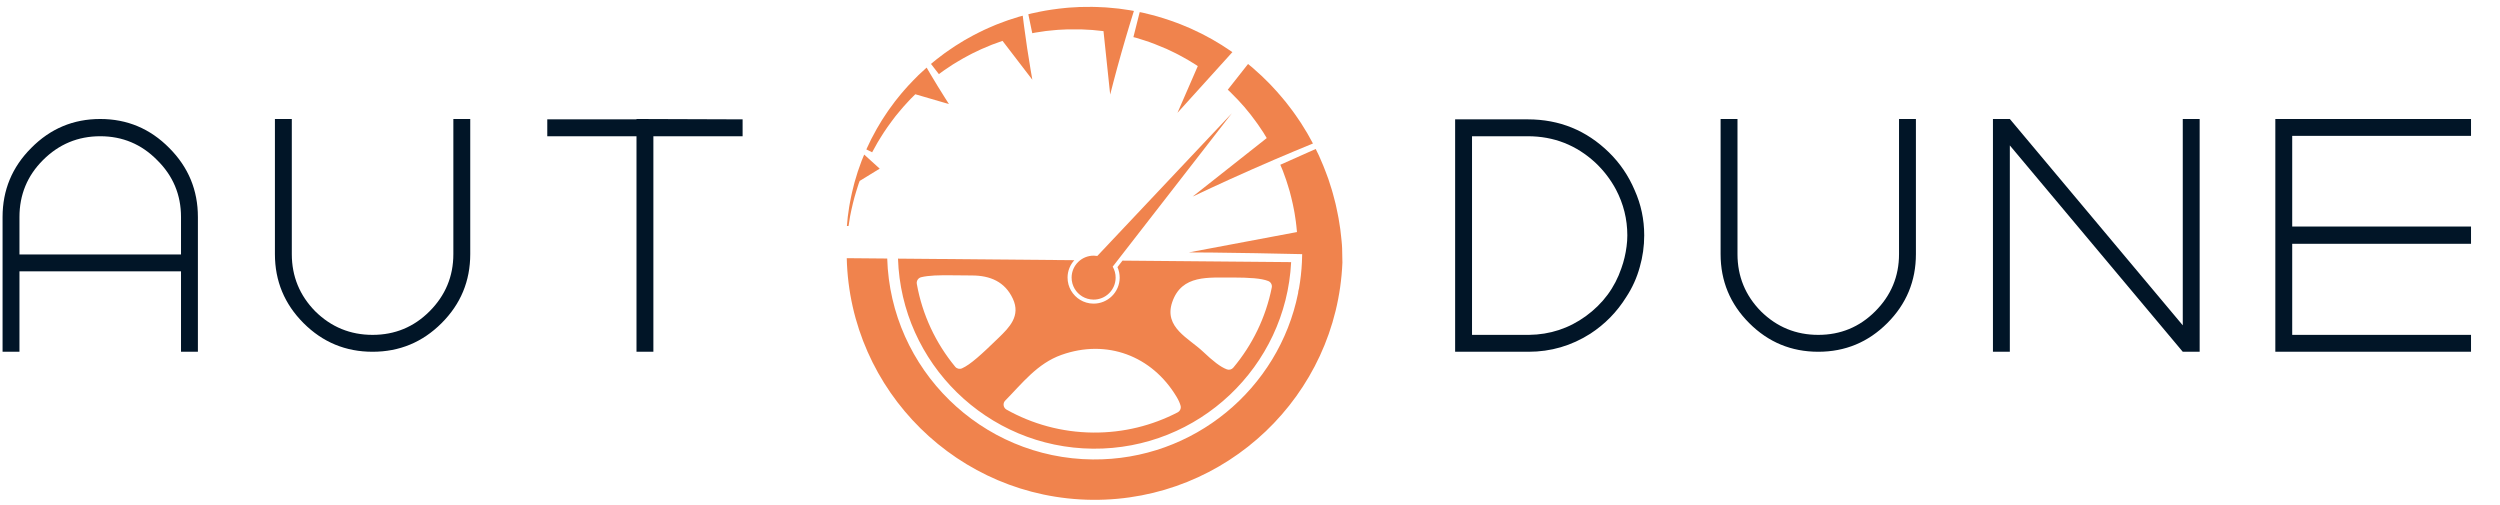 <svg xmlns="http://www.w3.org/2000/svg" width="213" height="43" viewBox="0 0 213 43" fill="none"><path d="M2.659 12.609C4.286 10.961 6.246 10.138 8.54 10.138C10.834 10.138 12.794 10.961 14.421 12.609C16.047 14.236 16.861 16.196 16.861 18.49V29.97H15.422V23.119H1.658V29.97H0.219V18.49C0.219 16.196 1.032 14.236 2.659 12.609ZM15.422 21.68V18.49C15.422 16.592 14.744 14.976 13.388 13.641C12.054 12.286 10.438 11.608 8.54 11.608C6.642 11.608 5.015 12.286 3.66 13.641C2.325 14.976 1.658 16.592 1.658 18.49V21.68H15.422ZM38.626 21.649V10.138H40.065V21.649C40.065 23.943 39.252 25.904 37.625 27.53C35.999 29.157 34.038 29.97 31.744 29.97C29.45 29.97 27.49 29.157 25.863 27.53C24.237 25.904 23.423 23.943 23.423 21.649V10.138H24.862V21.649C24.862 23.547 25.53 25.174 26.864 26.529C28.22 27.864 29.847 28.531 31.744 28.531C33.642 28.531 35.258 27.864 36.593 26.529C37.948 25.174 38.626 23.547 38.626 21.649ZM54.229 10.169V10.138L63.27 10.169V11.608H55.668V29.97H54.229V11.608H46.628V10.169H54.229Z" fill="#011527"></path><path d="M72.764 20.779H72.763C72.761 20.83 72.76 20.881 72.758 20.934C72.76 20.881 72.761 20.83 72.764 20.779Z" fill="#F0834D"></path><path d="M88.206 2.778C88.371 2.753 88.607 2.717 88.89 2.675C88.961 2.664 89.035 2.654 89.111 2.642C89.188 2.634 89.267 2.626 89.349 2.618C89.511 2.601 89.684 2.585 89.862 2.567C90.04 2.546 90.224 2.538 90.412 2.529C90.599 2.52 90.789 2.511 90.98 2.502C91.361 2.494 91.742 2.499 92.099 2.502C92.455 2.521 92.788 2.539 93.073 2.554C93.64 2.613 94.018 2.652 94.018 2.652L94.587 8.057C94.587 8.057 95.031 6.294 95.54 4.508C95.793 3.615 96.057 2.726 96.261 2.053C96.469 1.381 96.608 0.933 96.608 0.933C96.608 0.933 96.564 0.925 96.499 0.911C96.435 0.898 96.348 0.882 96.26 0.87C96.086 0.844 95.912 0.819 95.912 0.819C95.912 0.819 95.796 0.802 95.624 0.777C95.538 0.765 95.438 0.75 95.33 0.735C95.221 0.724 95.105 0.713 94.99 0.702C94.759 0.68 94.528 0.659 94.355 0.642C94.268 0.633 94.196 0.629 94.145 0.627C94.095 0.625 94.066 0.624 94.066 0.624C94.066 0.624 93.964 0.619 93.785 0.611C93.607 0.606 93.352 0.587 93.045 0.586C92.739 0.589 92.382 0.586 92.001 0.596C91.81 0.607 91.613 0.618 91.413 0.63C91.213 0.643 91.01 0.648 90.808 0.674C89.998 0.75 89.195 0.872 88.6 0.994C88.302 1.057 88.055 1.109 87.882 1.147C87.71 1.188 87.613 1.216 87.613 1.216L87.949 2.83C87.949 2.828 88.042 2.807 88.206 2.778Z" fill="#F0834D"></path><path d="M80.205 6.16C80.338 6.056 80.538 5.923 80.779 5.763C80.899 5.683 81.029 5.596 81.166 5.504C81.307 5.418 81.457 5.329 81.611 5.235C81.916 5.043 82.257 4.865 82.595 4.683C82.762 4.589 82.936 4.508 83.108 4.427C83.278 4.346 83.445 4.266 83.608 4.188C83.939 4.049 84.248 3.919 84.514 3.807C85.055 3.612 85.415 3.482 85.415 3.482L87.955 6.793C87.955 6.793 87.718 5.466 87.513 4.098C87.307 2.74 87.137 1.339 87.137 1.339C87.137 1.339 86.969 1.382 86.803 1.429C86.638 1.482 86.474 1.534 86.474 1.534C86.474 1.534 86.365 1.569 86.202 1.62C86.039 1.671 85.821 1.739 85.609 1.823C85.396 1.903 85.183 1.983 85.023 2.043C84.943 2.073 84.877 2.097 84.831 2.118C84.786 2.138 84.759 2.149 84.759 2.149C84.759 2.149 84.667 2.189 84.505 2.258C84.345 2.33 84.111 2.421 83.84 2.552C83.571 2.688 83.252 2.833 82.922 3.012C82.758 3.103 82.588 3.196 82.417 3.292C82.331 3.34 82.245 3.388 82.158 3.437C82.073 3.489 81.988 3.541 81.903 3.594C81.733 3.7 81.564 3.804 81.397 3.908C81.231 4.012 81.075 4.126 80.92 4.23C80.767 4.336 80.617 4.436 80.479 4.536C80.343 4.639 80.214 4.737 80.095 4.827C79.858 5.006 79.661 5.157 79.53 5.272C79.397 5.384 79.32 5.447 79.32 5.447L79.994 6.316C79.993 6.318 80.07 6.26 80.205 6.16Z" fill="#F0834D"></path><path d="M74.435 12.743C74.518 12.596 74.629 12.379 74.776 12.129C74.931 11.883 75.1 11.589 75.3 11.286C75.508 10.989 75.713 10.66 75.954 10.355C76.07 10.201 76.186 10.046 76.301 9.895C76.422 9.748 76.542 9.604 76.657 9.465C76.884 9.182 77.116 8.935 77.311 8.722C77.41 8.616 77.498 8.516 77.58 8.432C77.664 8.349 77.736 8.277 77.796 8.217C77.916 8.099 77.985 8.03 77.985 8.03L80.85 8.866C80.85 8.866 80.375 8.131 79.899 7.352C79.423 6.578 78.948 5.759 78.948 5.759L78.45 6.219C78.45 6.219 78.368 6.295 78.245 6.409C78.127 6.528 77.97 6.687 77.813 6.846C77.655 7.005 77.5 7.164 77.39 7.291C77.279 7.416 77.204 7.5 77.204 7.5C77.204 7.5 77.139 7.573 77.024 7.702C76.906 7.827 76.754 8.021 76.567 8.25C76.475 8.364 76.375 8.488 76.269 8.619C76.169 8.755 76.064 8.899 75.955 9.047C75.849 9.197 75.729 9.344 75.624 9.507C75.518 9.668 75.409 9.831 75.301 9.993C75.248 10.075 75.192 10.156 75.141 10.238C75.091 10.322 75.041 10.404 74.992 10.487C74.894 10.652 74.797 10.815 74.703 10.972C74.523 11.29 74.369 11.595 74.23 11.851C74.1 12.113 74 12.335 73.926 12.488C73.854 12.642 73.812 12.73 73.812 12.73L74.306 12.975C74.307 12.978 74.354 12.893 74.435 12.743Z" fill="#F0834D"></path><path d="M96.818 3.227C96.976 3.276 97.202 3.347 97.473 3.432C98.015 3.601 98.721 3.874 99.413 4.177C99.585 4.253 99.753 4.34 99.921 4.42C100.087 4.503 100.255 4.576 100.409 4.663C100.564 4.747 100.714 4.829 100.857 4.907C100.999 4.985 101.135 5.055 101.254 5.132C101.494 5.28 101.695 5.403 101.837 5.489C101.908 5.53 101.96 5.568 101.997 5.593C102.033 5.618 102.052 5.631 102.052 5.631L100.32 9.613L105 4.44C104.932 4.393 104.884 4.362 104.884 4.362C104.884 4.362 104.785 4.296 104.637 4.198C104.489 4.101 104.294 3.966 104.094 3.841C103.689 3.599 103.284 3.357 103.284 3.357C103.284 3.357 103.261 3.344 103.218 3.321C103.175 3.298 103.112 3.264 103.031 3.22C102.87 3.135 102.641 3.012 102.365 2.866C102.084 2.732 101.755 2.576 101.403 2.41C101.224 2.335 101.038 2.258 100.849 2.179C100.659 2.104 100.471 2.016 100.275 1.951C99.498 1.661 98.708 1.415 98.107 1.265C97.806 1.191 97.557 1.127 97.381 1.086C97.204 1.052 97.103 1.031 97.103 1.031L96.566 3.162C96.566 3.162 96.657 3.186 96.818 3.227Z" fill="#F0834D"></path><path d="M104.796 7.819C104.992 8.021 105.228 8.249 105.47 8.504C105.588 8.634 105.709 8.769 105.833 8.906C105.894 8.975 105.956 9.044 106.02 9.112L106.197 9.329C106.316 9.475 106.435 9.619 106.552 9.761C106.666 9.905 106.771 10.054 106.876 10.193C106.979 10.335 107.085 10.467 107.175 10.6C107.265 10.733 107.35 10.859 107.428 10.976C107.506 11.091 107.577 11.198 107.641 11.293C107.7 11.39 107.751 11.475 107.793 11.545C107.878 11.685 107.926 11.764 107.926 11.764L101.611 16.75C101.611 16.75 104.108 15.559 106.675 14.43C109.235 13.295 111.863 12.226 111.863 12.226L111.511 11.587C111.511 11.587 111.455 11.481 111.364 11.325C111.269 11.172 111.143 10.967 111.017 10.762C110.953 10.66 110.89 10.558 110.831 10.462C110.767 10.369 110.708 10.282 110.657 10.207C110.555 10.059 110.488 9.959 110.488 9.959C110.488 9.959 110.428 9.872 110.322 9.719C110.222 9.564 110.055 9.357 109.865 9.103C109.768 8.978 109.667 8.839 109.553 8.698C109.436 8.559 109.313 8.412 109.186 8.26C108.938 7.952 108.647 7.646 108.362 7.337C108.222 7.18 108.07 7.034 107.923 6.889C107.775 6.744 107.63 6.601 107.489 6.463C107.199 6.196 106.923 5.953 106.689 5.743C106.557 5.636 106.437 5.539 106.333 5.453L104.606 7.645C104.667 7.701 104.728 7.758 104.796 7.819Z" fill="#F0834D"></path><path d="M72.43 18.416C72.579 17.651 72.765 16.895 72.939 16.338C73.027 16.059 73.1 15.828 73.151 15.666C73.21 15.507 73.244 15.415 73.244 15.415L74.95 14.369L73.629 13.17C73.629 13.17 73.566 13.323 73.502 13.478C73.471 13.555 73.439 13.631 73.415 13.689C73.393 13.747 73.379 13.787 73.379 13.787C73.379 13.787 73.232 14.2 73.085 14.613C72.958 15.032 72.832 15.451 72.832 15.451C72.832 15.451 72.826 15.474 72.812 15.517C72.798 15.56 72.782 15.625 72.762 15.707C72.722 15.871 72.664 16.105 72.595 16.386C72.525 16.666 72.47 17 72.398 17.352C72.359 17.528 72.34 17.714 72.311 17.901C72.285 18.088 72.258 18.278 72.23 18.468C72.205 18.733 72.179 18.997 72.156 19.253L72.297 19.255C72.336 18.98 72.38 18.697 72.43 18.416Z" fill="#F0834D"></path><path d="M114.349 21.156C114.349 21.156 114.343 21.034 114.332 20.851C114.323 20.667 114.29 20.425 114.267 20.182C114.24 19.939 114.219 19.696 114.191 19.515C114.162 19.334 114.143 19.213 114.143 19.213C114.143 19.213 114.127 19.107 114.097 18.92C114.068 18.734 114.029 18.468 113.958 18.152C113.925 17.994 113.889 17.823 113.851 17.642C113.831 17.552 113.814 17.459 113.79 17.365C113.766 17.271 113.741 17.175 113.716 17.077C113.664 16.882 113.611 16.681 113.558 16.477C113.508 16.271 113.434 16.069 113.372 15.864C113.306 15.66 113.241 15.456 113.177 15.255C113.104 15.056 113.032 14.863 112.961 14.674C112.827 14.296 112.674 13.954 112.548 13.66C112.484 13.513 112.426 13.378 112.375 13.259C112.317 13.142 112.268 13.04 112.227 12.956C112.145 12.789 112.098 12.693 112.098 12.693L109.082 14.038C109.082 14.038 109.118 14.123 109.181 14.273C109.213 14.348 109.251 14.439 109.295 14.543C109.333 14.65 109.377 14.77 109.425 14.902C109.472 15.032 109.523 15.174 109.578 15.324C109.633 15.474 109.677 15.637 109.729 15.802C109.78 15.969 109.836 16.14 109.885 16.315C109.93 16.492 109.976 16.672 110.022 16.852C110.122 17.209 110.181 17.575 110.253 17.915C110.291 18.084 110.311 18.252 110.336 18.408C110.36 18.566 110.382 18.714 110.403 18.852C110.426 18.988 110.438 19.115 110.448 19.228C110.459 19.34 110.469 19.438 110.477 19.518C110.493 19.679 110.502 19.771 110.502 19.771L101.286 21.505C101.286 21.505 102.098 21.51 103.317 21.518C104.537 21.53 109.307 21.604 110.945 21.653L110.924 22.34C110.888 23.096 110.804 23.838 110.676 24.566C110.629 24.724 110.6 24.864 110.597 24.984C108.958 33.113 101.713 39.222 93.106 39.145C83.587 39.06 75.871 31.443 75.591 22.027L72.143 21.996C72.407 33.31 81.656 42.483 93.075 42.585C104.494 42.686 113.906 33.679 114.373 22.372L114.349 21.156Z" fill="#F0834D"></path><path d="M95.637 22.205L95.208 22.758C95.335 23.044 95.4 23.357 95.397 23.673C95.386 24.895 94.381 25.88 93.157 25.869C92.948 25.867 92.744 25.837 92.551 25.779C91.821 25.566 91.24 24.978 91.036 24.244C90.982 24.046 90.954 23.84 90.956 23.633C90.961 23.068 91.18 22.556 91.533 22.168L76.51 22.035C76.793 30.946 84.102 38.148 93.114 38.228C102.126 38.308 109.562 31.238 110.005 22.333L95.637 22.205ZM85.099 28.765C83.627 30.194 82.68 31.067 81.959 31.384C81.76 31.472 81.524 31.417 81.385 31.249C79.736 29.252 78.583 26.834 78.112 24.186C78.067 23.929 78.229 23.682 78.483 23.619C79.1 23.466 80.01 23.436 81.25 23.456C81.772 23.461 82.296 23.468 82.818 23.47C84.351 23.475 85.614 23.992 86.294 25.449C86.981 26.916 85.991 27.899 85.099 28.765ZM100.333 35.135C98.176 36.254 95.722 36.878 93.126 36.855C90.452 36.831 87.942 36.123 85.759 34.901C85.48 34.745 85.417 34.364 85.64 34.135C85.642 34.134 85.644 34.131 85.646 34.13C87.095 32.658 88.377 30.968 90.435 30.236C94.288 28.865 98.14 30.3 100.242 33.805C100.414 34.093 100.531 34.349 100.589 34.58C100.644 34.801 100.535 35.03 100.333 35.135ZM105.076 31.326C104.944 31.484 104.725 31.542 104.532 31.471C103.983 31.269 103.339 30.756 102.499 29.961C101.293 28.817 99.143 27.897 99.87 25.752C100.683 23.354 103.002 23.675 104.999 23.643C106.463 23.649 107.455 23.708 108.056 23.944C108.274 24.031 108.401 24.262 108.356 24.491C107.846 27.057 106.694 29.394 105.076 31.326Z" fill="#F0834D"></path><path d="M93.194 21.782C92.159 21.773 91.311 22.604 91.301 23.637C91.299 23.816 91.323 23.989 91.369 24.153C91.542 24.776 92.028 25.27 92.65 25.45C92.811 25.498 92.984 25.524 93.161 25.526C94.196 25.535 95.043 24.704 95.052 23.67C95.056 23.324 94.964 22.999 94.802 22.719L104.952 9.652L93.49 21.809C93.393 21.792 93.294 21.783 93.194 21.782Z" fill="#F0834D"></path><path d="M130.171 10.169C132.861 10.169 135.165 11.107 137.084 12.984C138.022 13.902 138.752 14.976 139.273 16.206C139.816 17.416 140.087 18.698 140.087 20.054C140.087 20.971 139.962 21.868 139.711 22.744C139.461 23.662 139.075 24.517 138.554 25.309C137.761 26.581 136.74 27.624 135.488 28.437C133.883 29.459 132.131 29.97 130.233 29.97C130.212 29.97 130.191 29.97 130.171 29.97C130.171 29.97 130.16 29.97 130.139 29.97C130.118 29.97 130.108 29.97 130.108 29.97H123.977V10.169H130.171ZM138.648 20.054C138.648 18.677 138.325 17.374 137.678 16.144C137.219 15.289 136.635 14.527 135.926 13.86C134.3 12.359 132.381 11.608 130.171 11.608H125.416V28.531H130.264C132.058 28.51 133.674 27.979 135.113 26.936C136.573 25.872 137.584 24.506 138.147 22.838C138.356 22.254 138.502 21.639 138.585 20.992C138.627 20.68 138.648 20.367 138.648 20.054ZM161.797 21.649V10.138H163.236V21.649C163.236 23.943 162.423 25.904 160.796 27.53C159.17 29.157 157.21 29.97 154.916 29.97C152.622 29.97 150.661 29.157 149.035 27.53C147.408 25.904 146.595 23.943 146.595 21.649V10.138H148.034V21.649C148.034 23.547 148.701 25.174 150.036 26.529C151.391 27.864 153.018 28.531 154.916 28.531C156.813 28.531 158.43 27.864 159.764 26.529C161.12 25.174 161.797 23.547 161.797 21.649ZM185.972 27.718V10.138H187.411V29.97H185.972L171.238 12.39V29.97H169.799V10.138H171.238L185.972 27.718ZM193.858 10.138H210.531V11.577H195.296V19.303H210.531V20.773H195.296V28.531H210.531V29.97H193.858V10.138Z" fill="#011527"></path></svg>